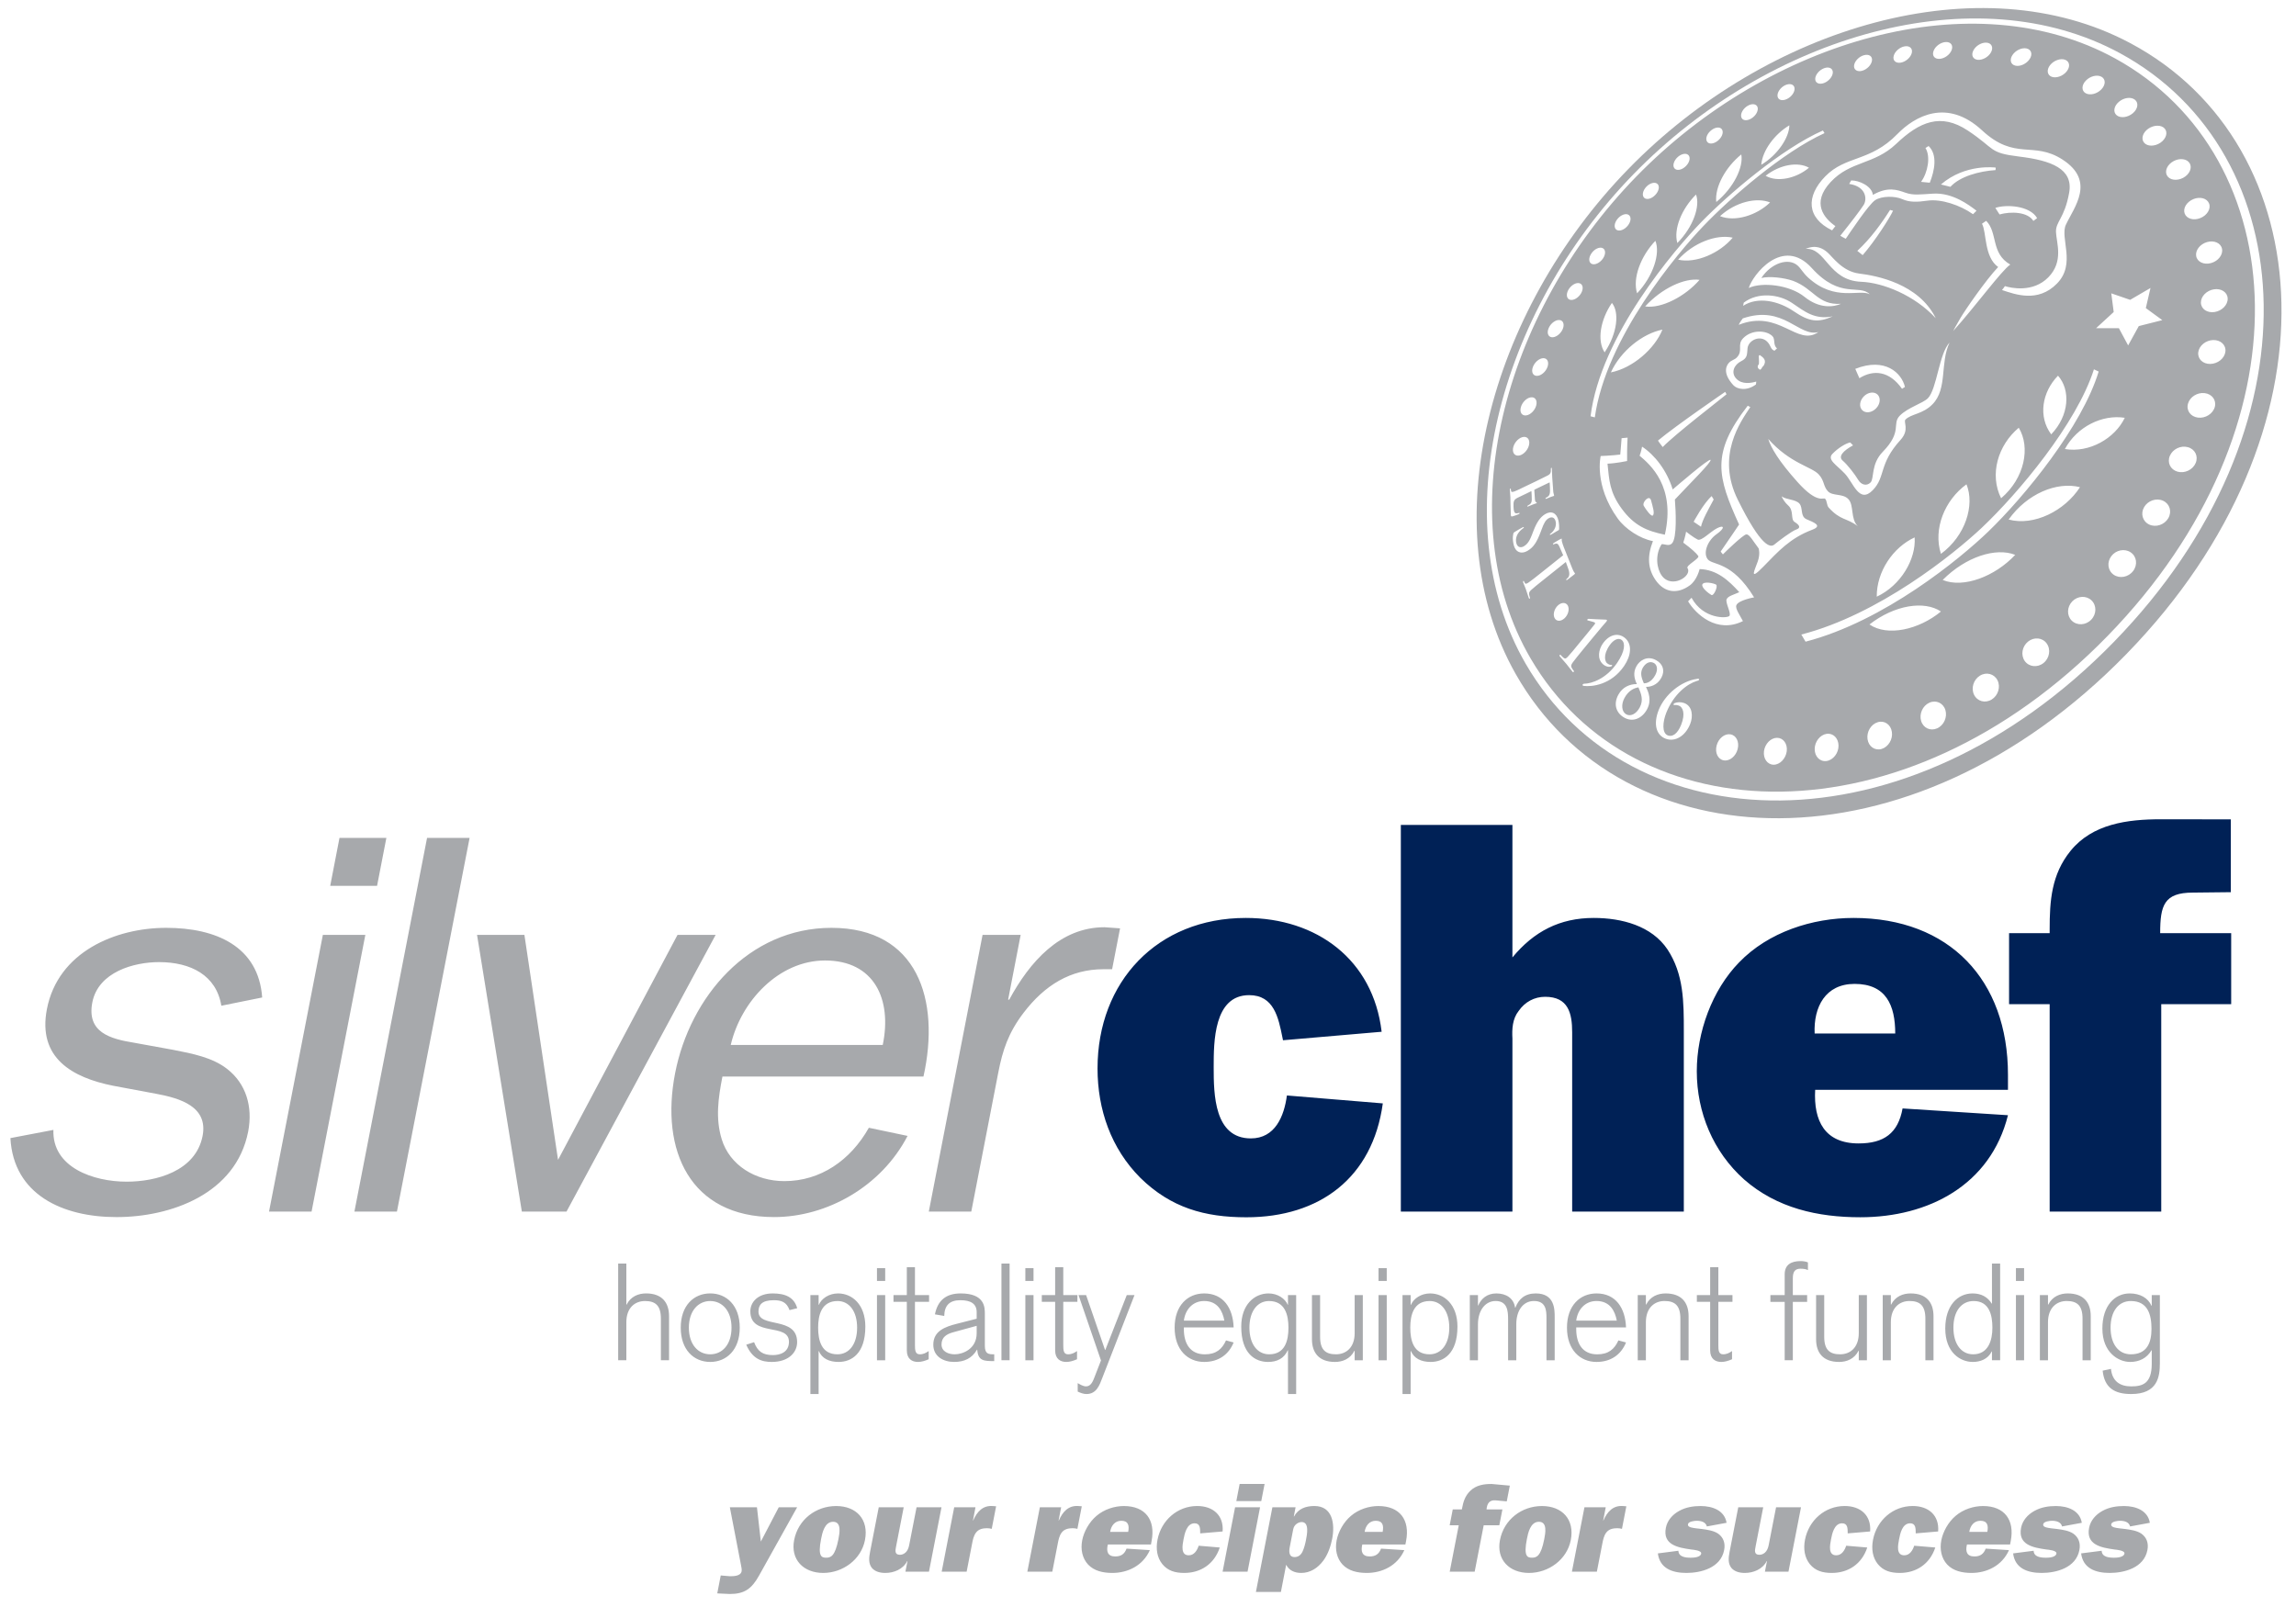 <?xml version="1.0" encoding="UTF-8"?>
<svg width="100px" height="70px" viewBox="0 0 100 70" version="1.1" xmlns="http://www.w3.org/2000/svg" xmlns:xlink="http://www.w3.org/1999/xlink">
    <!-- Generator: Sketch 43.2 (39069) - https://www.bohemiancoding.com/sketch -->
    <title>silverchef</title>
    <desc>Created with Sketch.</desc>
    <defs></defs>
    <g id="Lender-logos" stroke="none" stroke-width="1" fill="none" fill-rule="evenodd">
        <g id="silverchef" transform="translate(-50, -5)">
            <g transform="translate(50, 5)">
                <path d="M33.059,68.632 C32.737,69.214 32.415,69.433 31.789,69.433 L31.332,69.412 L31.24,69.406 L31.391,68.626 L31.78,68.659 C31.929,68.659 32.257,68.664 32.3,68.445 C32.315,68.363 32.29,68.269 32.277,68.193 L31.788,65.656 L32.968,65.656 L33.138,67.15 L33.918,65.656 L34.719,65.656 L33.059,68.632 Z M37.673,67.085 C37.507,67.935 36.708,68.516 35.852,68.516 C34.995,68.516 34.423,67.935 34.588,67.085 C34.763,66.184 35.54,65.602 36.419,65.602 C37.297,65.602 37.848,66.184 37.673,67.085 Z M35.76,67.045 C35.613,67.797 35.784,67.852 35.981,67.852 C36.179,67.852 36.37,67.797 36.517,67.045 C36.569,66.777 36.659,66.288 36.286,66.288 C35.912,66.288 35.812,66.777 35.76,67.045 Z M39.435,68.461 L39.524,68.001 L39.513,68.001 C39.327,68.363 38.925,68.516 38.562,68.516 C38.331,68.516 38.117,68.461 37.977,68.302 C37.819,68.104 37.845,67.857 37.896,67.594 L38.273,65.656 L39.36,65.656 L39.03,67.353 C38.995,67.534 38.952,67.726 39.199,67.726 C39.309,67.726 39.425,67.666 39.494,67.567 C39.561,67.474 39.585,67.374 39.605,67.27 L39.92,65.656 L41.006,65.656 L40.46,68.461 L39.435,68.461 Z M42.386,66.233 C42.554,65.843 42.811,65.569 43.239,65.602 L43.385,65.613 L43.194,66.596 C43.131,66.579 43.061,66.568 42.991,66.568 C42.815,66.568 42.627,66.601 42.509,66.76 C42.405,66.897 42.369,67.078 42.338,67.243 L42.101,68.461 L41.014,68.461 L41.559,65.657 L42.486,65.657 L42.376,66.233 L42.386,66.233 Z M46.117,66.233 C46.285,65.843 46.542,65.569 46.969,65.602 L47.116,65.613 L46.925,66.596 C46.862,66.579 46.792,66.568 46.722,66.568 C46.546,66.568 46.358,66.601 46.239,66.76 C46.136,66.897 46.1,67.078 46.069,67.243 L45.832,68.461 L44.745,68.461 L45.29,65.657 L46.217,65.657 L46.106,66.233 L46.117,66.233 Z M50.081,67.523 C49.778,68.204 49.113,68.516 48.449,68.516 C48.037,68.516 47.654,68.429 47.39,68.15 C47.141,67.879 47.056,67.496 47.134,67.095 C47.207,66.717 47.436,66.304 47.751,66.035 C48.094,65.739 48.549,65.602 48.95,65.602 C49.883,65.602 50.336,66.205 50.156,67.127 L50.129,67.277 L48.251,67.277 C48.176,67.578 48.243,67.798 48.573,67.798 C48.819,67.798 48.976,67.699 49.066,67.457 L50.081,67.523 Z M49.137,66.727 C49.191,66.453 49.144,66.244 48.836,66.244 C48.551,66.244 48.391,66.469 48.352,66.727 L49.137,66.727 Z M53.126,67.408 C52.886,68.132 52.295,68.516 51.581,68.516 C51.176,68.516 50.864,68.423 50.624,68.132 C50.394,67.846 50.336,67.468 50.414,67.068 C50.579,66.223 51.281,65.601 52.143,65.601 C52.834,65.601 53.304,66.008 53.25,66.71 L52.273,66.793 L52.273,66.766 C52.272,66.573 52.271,66.354 52.03,66.354 C51.684,66.354 51.595,66.81 51.547,67.056 C51.496,67.32 51.419,67.748 51.775,67.748 C52.011,67.748 52.141,67.534 52.207,67.331 L53.126,67.408 Z M54.933,65.388 L53.847,65.388 L53.991,64.641 L55.078,64.641 L54.933,65.388 Z M54.336,68.461 L53.249,68.461 L53.793,65.656 L54.881,65.656 L54.336,68.461 Z M56.428,65.656 L56.35,66.057 L56.361,66.057 C56.543,65.717 56.873,65.601 57.246,65.601 C58.035,65.601 58.15,66.369 58.022,67.029 C57.961,67.341 57.843,67.699 57.641,67.973 C57.394,68.308 57.063,68.516 56.673,68.516 C56.382,68.516 56.14,68.406 56.018,68.159 L55.788,69.345 L54.7,69.345 L55.418,65.656 L56.428,65.656 Z M56.178,67.369 C56.138,67.567 56.122,67.825 56.385,67.825 C56.539,67.825 56.653,67.742 56.727,67.594 C56.8,67.441 56.85,67.243 56.88,67.084 C56.925,66.854 57.038,66.299 56.693,66.299 C56.6,66.299 56.503,66.343 56.429,66.414 C56.341,66.502 56.329,66.59 56.308,66.699 L56.178,67.369 Z M61.164,67.523 C60.861,68.204 60.195,68.516 59.532,68.516 C59.12,68.516 58.737,68.429 58.473,68.15 C58.222,67.879 58.139,67.496 58.216,67.095 C58.29,66.717 58.518,66.304 58.834,66.035 C59.177,65.739 59.632,65.602 60.033,65.602 C60.965,65.602 61.419,66.205 61.24,67.127 L61.211,67.277 L59.334,67.277 C59.259,67.578 59.326,67.798 59.655,67.798 C59.902,67.798 60.059,67.699 60.15,67.457 L61.164,67.523 Z M60.22,66.727 C60.273,66.453 60.226,66.244 59.919,66.244 C59.634,66.244 59.475,66.469 59.435,66.727 L60.22,66.727 Z M64.228,68.461 L63.141,68.461 L63.534,66.441 L63.139,66.441 L63.273,65.75 L63.669,65.75 L63.677,65.711 C63.729,65.438 63.796,65.179 64.027,64.949 C64.292,64.684 64.642,64.641 64.965,64.641 L65.759,64.713 L65.625,65.399 L65.14,65.354 C64.875,65.333 64.768,65.486 64.744,65.75 L65.436,65.75 L65.301,66.441 L64.621,66.441 L64.228,68.461 Z M69.835,66.233 C70.004,65.843 70.26,65.569 70.688,65.602 L70.834,65.613 L70.643,66.596 C70.581,66.579 70.511,66.568 70.44,66.568 C70.264,66.568 70.076,66.601 69.958,66.76 C69.854,66.897 69.819,67.078 69.787,67.243 L69.55,68.461 L68.463,68.461 L69.009,65.657 L69.936,65.657 L69.825,66.233 L69.835,66.233 Z M73.101,67.55 C73.11,67.819 73.405,67.853 73.641,67.853 C73.751,67.853 74.06,67.842 74.093,67.677 C74.12,67.534 73.753,67.506 73.655,67.495 C73.084,67.413 72.409,67.297 72.555,66.551 C72.617,66.233 72.836,65.98 73.131,65.816 C73.438,65.646 73.76,65.602 74.073,65.602 C74.6,65.602 75.115,65.805 75.199,66.332 L74.34,66.491 C74.295,66.299 74.091,66.244 73.899,66.244 C73.81,66.244 73.542,66.271 73.518,66.392 C73.502,66.48 73.588,66.518 73.656,66.535 C73.77,66.567 73.987,66.585 74.115,66.601 C74.361,66.634 74.638,66.672 74.838,66.809 C75.063,66.975 75.153,67.221 75.093,67.523 C74.943,68.297 74.083,68.516 73.451,68.516 C72.826,68.516 72.289,68.314 72.207,67.665 L73.101,67.55 Z M76.869,68.461 L76.959,68.001 L76.948,68.001 C76.762,68.363 76.359,68.516 75.997,68.516 C75.766,68.516 75.552,68.461 75.412,68.302 C75.253,68.104 75.28,67.857 75.331,67.594 L75.708,65.656 L76.795,65.656 L76.465,67.353 C76.43,67.534 76.386,67.726 76.633,67.726 C76.743,67.726 76.86,67.666 76.928,67.567 C76.996,67.474 77.02,67.374 77.04,67.27 L77.355,65.656 L78.441,65.656 L77.895,68.461 L76.869,68.461 Z M81.327,67.408 C81.088,68.132 80.497,68.516 79.782,68.516 C79.377,68.516 79.065,68.423 78.825,68.132 C78.596,67.846 78.538,67.468 78.615,67.068 C78.78,66.223 79.483,65.601 80.344,65.601 C81.036,65.601 81.505,66.008 81.452,66.71 L80.475,66.793 L80.475,66.766 C80.473,66.573 80.472,66.354 80.231,66.354 C79.885,66.354 79.796,66.81 79.748,67.056 C79.697,67.32 79.62,67.748 79.976,67.748 C80.212,67.748 80.342,67.534 80.409,67.331 L81.327,67.408 Z M84.29,67.408 C84.05,68.132 83.459,68.516 82.745,68.516 C82.34,68.516 82.028,68.423 81.788,68.132 C81.558,67.846 81.5,67.468 81.578,67.068 C81.742,66.223 82.445,65.601 83.307,65.601 C83.998,65.601 84.469,66.008 84.414,66.71 L83.437,66.793 L83.437,66.766 C83.436,66.573 83.434,66.354 83.195,66.354 C82.847,66.354 82.759,66.81 82.711,67.056 C82.66,67.32 82.582,67.748 82.939,67.748 C83.175,67.748 83.305,67.534 83.371,67.331 L84.29,67.408 Z M87.499,67.523 C87.196,68.204 86.531,68.516 85.868,68.516 C85.456,68.516 85.072,68.429 84.808,68.15 C84.559,67.879 84.475,67.496 84.552,67.095 C84.626,66.717 84.854,66.304 85.169,66.035 C85.513,65.739 85.968,65.602 86.369,65.602 C87.301,65.602 87.754,66.205 87.576,67.127 L87.547,67.277 L85.669,67.277 C85.594,67.578 85.661,67.798 85.991,67.798 C86.238,67.798 86.394,67.699 86.485,67.457 L87.499,67.523 Z M86.556,66.727 C86.609,66.453 86.562,66.244 86.255,66.244 C85.969,66.244 85.81,66.469 85.77,66.727 L86.556,66.727 Z M88.573,67.55 C88.582,67.819 88.877,67.853 89.113,67.853 C89.223,67.853 89.532,67.842 89.565,67.677 C89.592,67.534 89.224,67.506 89.127,67.495 C88.556,67.413 87.882,67.297 88.026,66.551 C88.088,66.233 88.308,65.98 88.603,65.816 C88.91,65.646 89.233,65.602 89.545,65.602 C90.072,65.602 90.586,65.805 90.671,66.332 L89.811,66.491 C89.767,66.299 89.563,66.244 89.371,66.244 C89.283,66.244 89.014,66.271 88.99,66.392 C88.973,66.48 89.06,66.518 89.128,66.535 C89.241,66.567 89.458,66.585 89.587,66.601 C89.833,66.634 90.11,66.672 90.309,66.809 C90.535,66.975 90.624,67.221 90.565,67.523 C90.415,68.297 89.555,68.516 88.923,68.516 C88.298,68.516 87.761,68.314 87.679,67.665 L88.573,67.55 Z M91.536,67.55 C91.544,67.819 91.84,67.853 92.075,67.853 C92.185,67.853 92.495,67.842 92.528,67.677 C92.555,67.534 92.187,67.506 92.09,67.495 C91.519,67.413 90.844,67.297 90.989,66.551 C91.051,66.233 91.27,65.98 91.565,65.816 C91.873,65.646 92.195,65.602 92.508,65.602 C93.035,65.602 93.549,65.805 93.634,66.332 L92.774,66.491 C92.729,66.299 92.526,66.244 92.334,66.244 C92.245,66.244 91.977,66.271 91.953,66.392 C91.936,66.48 92.023,66.518 92.09,66.535 C92.204,66.567 92.421,66.585 92.55,66.601 C92.796,66.634 93.073,66.672 93.272,66.809 C93.498,66.975 93.587,67.221 93.528,67.523 C93.378,68.297 92.518,68.516 91.885,68.516 C91.26,68.516 90.724,68.314 90.641,67.665 L91.536,67.55 Z M68.414,67.085 C68.248,67.935 67.449,68.516 66.593,68.516 C65.736,68.516 65.164,67.935 65.329,67.085 C65.504,66.184 66.281,65.602 67.16,65.602 C68.038,65.602 68.589,66.184 68.414,67.085 Z M66.501,67.045 C66.354,67.797 66.525,67.852 66.722,67.852 C66.92,67.852 67.111,67.797 67.258,67.045 C67.311,66.777 67.4,66.288 67.026,66.288 C66.653,66.288 66.553,66.777 66.501,67.045 Z" id="subtagline" fill="#A7A9AC"></path>
                <path d="M92.806,56.672 C92.272,56.672 91.924,57.116 91.924,57.832 C91.924,58.549 92.272,58.993 92.806,58.993 C93.493,58.993 93.706,58.514 93.706,57.887 C93.706,57.275 93.553,56.672 92.806,56.672 L92.806,56.672 Z M91.941,59.627 C91.998,60.177 92.345,60.39 92.823,60.39 C93.319,60.39 93.717,60.267 93.717,59.407 L93.717,58.822 L93.71,58.811 C93.499,59.172 93.161,59.325 92.776,59.325 C92.272,59.325 91.567,58.922 91.567,57.868 C91.567,56.874 92.107,56.341 92.758,56.341 C93.201,56.341 93.553,56.53 93.706,56.878 L93.717,56.878 L93.717,56.412 L94.071,56.412 L94.071,59.378 C94.071,59.965 93.977,60.723 92.823,60.723 C92.097,60.723 91.656,60.455 91.579,59.705 L91.941,59.627 Z M88.845,56.412 L89.198,56.412 L89.198,56.828 L89.211,56.828 C89.388,56.472 89.726,56.341 90.057,56.341 C90.755,56.341 91.06,56.743 91.06,57.329 L91.06,59.252 L90.703,59.252 L90.703,57.438 C90.703,56.862 90.462,56.671 90.01,56.671 C89.586,56.671 89.198,56.955 89.198,57.597 L89.198,59.252 L88.845,59.252 L88.845,56.412 Z M87.802,59.252 L87.802,56.412 L88.157,56.412 L88.157,59.252 L87.802,59.252 Z M87.802,55.797 L87.802,55.239 L88.157,55.239 L88.157,55.797 L87.802,55.797 Z M86.758,58.869 L86.747,58.869 C86.581,59.208 86.246,59.325 85.92,59.325 C85.386,59.325 84.724,58.922 84.724,57.869 C84.724,56.874 85.261,56.341 85.913,56.341 C86.308,56.341 86.576,56.507 86.747,56.785 L86.758,56.785 L86.758,55.039 L87.114,55.039 L87.114,59.251 L86.758,59.251 L86.758,58.869 Z M85.936,58.993 C86.599,58.993 86.777,58.387 86.777,57.832 C86.777,57.275 86.636,56.672 85.961,56.672 C85.426,56.672 85.079,57.116 85.079,57.832 C85.079,58.549 85.426,58.993 85.936,58.993 Z M82,56.412 L82.354,56.412 L82.354,56.828 L82.366,56.828 C82.544,56.472 82.882,56.341 83.214,56.341 C83.911,56.341 84.212,56.743 84.212,57.329 L84.212,59.252 L83.858,59.252 L83.858,57.438 C83.858,56.862 83.614,56.671 83.167,56.671 C82.74,56.671 82.354,56.955 82.354,57.597 L82.354,59.252 L82,59.252 L82,56.412 Z M80.957,58.838 L80.946,58.838 C80.768,59.195 80.429,59.325 80.099,59.325 C79.399,59.325 79.098,58.922 79.098,58.336 L79.098,56.412 L79.452,56.412 L79.452,58.231 C79.452,58.802 79.695,58.993 80.146,58.993 C80.572,58.993 80.957,58.711 80.957,58.069 L80.957,56.412 L81.312,56.412 L81.312,59.252 L80.957,59.252 L80.957,58.838 Z M77.73,56.709 L77.108,56.709 L77.108,56.412 L77.73,56.412 L77.73,55.511 C77.73,55.082 78.021,54.932 78.427,54.932 C78.496,54.932 78.655,54.944 78.743,54.991 L78.743,55.326 C78.671,55.287 78.569,55.264 78.417,55.264 C78.174,55.264 78.085,55.399 78.085,55.684 L78.085,56.412 L78.708,56.412 L78.708,56.709 L78.085,56.709 L78.085,59.251 L77.73,59.251 L77.73,56.709 Z M73.905,56.412 L74.484,56.412 L74.484,55.197 L74.841,55.197 L74.841,56.412 L75.456,56.412 L75.456,56.708 L74.841,56.708 L74.841,58.583 C74.841,58.798 74.846,58.993 75.046,58.993 C75.213,58.993 75.319,58.93 75.437,58.851 L75.437,59.208 C75.268,59.283 75.112,59.325 74.971,59.325 C74.715,59.325 74.484,59.196 74.484,58.822 L74.484,56.708 L73.905,56.708 L73.905,56.412 Z M71.33,56.412 L71.685,56.412 L71.685,56.828 L71.697,56.828 C71.875,56.472 72.21,56.341 72.544,56.341 C73.242,56.341 73.545,56.743 73.545,57.329 L73.545,59.252 L73.187,59.252 L73.187,57.438 C73.187,56.862 72.945,56.671 72.495,56.671 C72.07,56.671 71.685,56.955 71.685,57.597 L71.685,59.252 L71.33,59.252 L71.33,56.412 Z M68.651,57.821 L68.651,57.898 C68.651,58.53 68.93,58.994 69.565,58.994 C70.055,58.994 70.317,58.768 70.488,58.387 L70.82,58.477 C70.605,59.006 70.162,59.325 69.534,59.325 C68.824,59.325 68.248,58.802 68.248,57.831 C68.248,56.862 68.824,56.341 69.534,56.341 C70.376,56.341 70.789,56.98 70.82,57.821 L68.651,57.821 Z M70.418,57.526 C70.34,57.111 70.126,56.671 69.534,56.671 C69.032,56.671 68.711,57.051 68.651,57.526 L70.418,57.526 Z M64.016,56.412 L64.371,56.412 L64.371,56.868 L64.383,56.868 C64.508,56.566 64.773,56.341 65.171,56.341 C65.59,56.341 65.928,56.542 65.989,56.962 L66.001,56.962 C66.147,56.577 66.419,56.341 66.889,56.341 C67.713,56.341 67.713,57.034 67.713,57.377 L67.713,59.252 L67.355,59.252 L67.355,57.418 C67.355,57.097 67.343,56.671 66.811,56.671 C66.312,56.671 66.041,57.121 66.041,57.673 L66.041,59.252 L65.684,59.252 L65.684,57.466 C65.684,57.097 65.649,56.671 65.14,56.671 C64.701,56.671 64.371,57.063 64.371,57.691 L64.371,59.252 L64.016,59.252 L64.016,56.412 Z M61.085,56.412 L61.439,56.412 L61.439,56.837 L61.452,56.837 C61.564,56.567 61.892,56.341 62.286,56.341 C62.906,56.341 63.478,56.831 63.478,57.785 C63.478,58.965 62.873,59.325 62.311,59.325 C61.895,59.325 61.589,59.172 61.452,58.852 L61.439,58.852 L61.439,60.723 L61.085,60.723 L61.085,56.412 Z M62.27,56.672 C61.564,56.672 61.423,57.289 61.423,57.832 C61.423,58.387 61.564,58.993 62.262,58.993 C62.772,58.993 63.122,58.549 63.122,57.832 C63.122,57.116 62.772,56.672 62.27,56.672 Z M60.041,59.252 L60.041,56.412 L60.398,56.412 L60.398,59.252 L60.041,59.252 Z M60.041,55.797 L60.041,55.239 L60.398,55.239 L60.398,55.797 L60.041,55.797 Z M59.001,58.838 L58.99,58.838 C58.81,59.195 58.472,59.325 58.142,59.325 C57.445,59.325 57.141,58.922 57.141,58.336 L57.141,56.412 L57.496,56.412 L57.496,58.231 C57.496,58.802 57.739,58.993 58.188,58.993 C58.616,58.993 59.001,58.711 59.001,58.069 L59.001,56.412 L59.356,56.412 L59.356,59.252 L59.001,59.252 L59.001,58.838 Z M56.097,60.722 L56.097,58.816 L56.087,58.816 C55.928,59.175 55.616,59.325 55.23,59.325 C54.666,59.325 54.061,58.965 54.061,57.785 C54.061,56.831 54.632,56.341 55.251,56.341 C55.648,56.341 55.975,56.567 56.087,56.837 L56.097,56.837 L56.097,56.412 L56.453,56.412 L56.453,60.722 L56.097,60.722 Z M55.277,58.993 C55.975,58.993 56.117,58.387 56.117,57.832 C56.117,57.288 55.975,56.672 55.27,56.672 C54.766,56.672 54.417,57.116 54.417,57.832 C54.417,58.549 54.766,58.993 55.277,58.993 Z M51.562,57.821 L51.562,57.898 C51.562,58.53 51.841,58.994 52.476,58.994 C52.966,58.994 53.227,58.768 53.398,58.387 L53.73,58.477 C53.516,59.006 53.072,59.325 52.446,59.325 C51.734,59.325 51.16,58.802 51.16,57.831 C51.16,56.862 51.734,56.341 52.446,56.341 C53.286,56.341 53.701,56.98 53.73,57.821 L51.562,57.821 Z M53.326,57.526 C53.248,57.111 53.036,56.671 52.446,56.671 C51.941,56.671 51.622,57.051 51.562,57.526 L53.326,57.526 Z M46.974,56.412 L47.304,56.412 L48.129,58.803 L48.141,58.803 L49.076,56.412 L49.413,56.412 L48.011,60.018 C47.886,60.344 47.755,60.723 47.319,60.723 C47.181,60.723 47.057,60.67 46.938,60.616 L46.938,60.248 C47.046,60.307 47.175,60.39 47.304,60.39 C47.52,60.39 47.609,60.143 47.662,60.008 L47.952,59.261 L46.974,56.412 Z M45.375,56.412 L45.956,56.412 L45.956,55.197 L46.31,55.197 L46.31,56.412 L46.925,56.412 L46.925,56.708 L46.31,56.708 L46.31,58.583 C46.31,58.798 46.315,58.993 46.516,58.993 C46.684,58.993 46.79,58.93 46.909,58.851 L46.909,59.208 C46.736,59.283 46.582,59.325 46.441,59.325 C46.186,59.325 45.956,59.196 45.956,58.822 L45.956,56.708 L45.375,56.708 L45.375,56.412 Z M44.658,59.252 L44.658,56.412 L45.014,56.412 L45.014,59.252 L44.658,59.252 Z M44.658,55.797 L44.658,55.239 L45.014,55.239 L45.014,55.797 L44.658,55.797 Z M43.617,59.251 L43.617,55.039 L43.972,55.039 L43.972,59.251 L43.617,59.251 Z M43.303,59.288 C42.864,59.288 42.598,59.288 42.563,58.791 L42.552,58.791 C42.331,59.175 41.989,59.325 41.556,59.325 C41.095,59.325 40.649,59.093 40.649,58.575 C40.649,57.969 41.176,57.791 41.667,57.665 L42.538,57.443 L42.538,57.157 C42.538,56.79 42.28,56.636 41.828,56.636 C41.353,56.636 41.136,56.867 41.125,57.322 L40.72,57.252 C40.841,56.643 41.206,56.341 41.841,56.341 C42.894,56.341 42.894,56.95 42.894,57.23 L42.894,58.621 C42.894,58.986 43.059,58.993 43.303,58.993 L43.303,59.288 Z M41.584,58.993 C41.929,58.993 42.538,58.761 42.538,58.076 L42.538,57.752 L41.514,58.033 C41.229,58.111 41.007,58.247 41.007,58.565 C41.007,58.88 41.32,58.993 41.584,58.993 Z M38.915,56.412 L39.496,56.412 L39.496,55.197 L39.85,55.197 L39.85,56.412 L40.465,56.412 L40.465,56.708 L39.85,56.708 L39.85,58.583 C39.85,58.798 39.858,58.993 40.057,58.993 C40.225,58.993 40.33,58.93 40.448,58.851 L40.448,59.208 C40.278,59.283 40.123,59.325 39.981,59.325 C39.725,59.325 39.496,59.196 39.496,58.822 L39.496,56.708 L38.915,56.708 L38.915,56.412 Z M38.196,59.252 L38.196,56.412 L38.554,56.412 L38.554,59.252 L38.196,59.252 Z M38.196,55.797 L38.196,55.239 L38.554,55.239 L38.554,55.797 L38.196,55.797 Z M35.296,56.412 L35.654,56.412 L35.654,56.837 L35.664,56.837 C35.776,56.567 36.102,56.341 36.5,56.341 C37.121,56.341 37.689,56.831 37.689,57.785 C37.689,58.965 37.086,59.325 36.523,59.325 C36.108,59.325 35.8,59.172 35.664,58.852 L35.654,58.852 L35.654,60.723 L35.296,60.723 L35.296,56.412 Z M36.481,56.672 C35.776,56.672 35.633,57.289 35.633,57.832 C35.633,58.387 35.776,58.993 36.474,58.993 C36.986,58.993 37.331,58.549 37.331,57.832 C37.331,57.116 36.986,56.672 36.481,56.672 Z M32.843,58.465 C33,58.874 33.224,59.027 33.667,59.027 C33.959,59.027 34.362,58.916 34.362,58.448 C34.362,57.602 32.68,58.255 32.68,57.122 C32.68,56.713 33.017,56.341 33.652,56.341 C34.207,56.341 34.587,56.508 34.722,56.985 L34.387,57.068 C34.26,56.713 34.03,56.636 33.702,56.636 C33.17,56.636 33.035,56.851 33.035,57.134 C33.035,57.869 34.718,57.318 34.718,58.461 C34.718,58.93 34.326,59.325 33.614,59.325 C33.189,59.325 32.776,59.208 32.502,58.574 L32.843,58.465 Z M30.933,56.34 C31.642,56.34 32.219,56.862 32.219,57.832 C32.219,58.802 31.642,59.325 30.933,59.325 C30.223,59.325 29.649,58.802 29.649,57.832 C29.649,56.862 30.223,56.34 30.933,56.34 Z M30.003,57.832 C30.003,58.566 30.406,58.993 30.933,58.993 C31.46,58.993 31.861,58.566 31.861,57.832 C31.861,57.105 31.46,56.672 30.933,56.672 C30.406,56.672 30.003,57.105 30.003,57.832 Z M26.924,55.039 L27.28,55.039 L27.28,56.831 L27.29,56.831 C27.469,56.472 27.807,56.34 28.138,56.34 C28.835,56.34 29.14,56.743 29.14,57.33 L29.14,59.251 L28.784,59.251 L28.784,57.438 C28.784,56.862 28.542,56.672 28.091,56.672 C27.664,56.672 27.28,56.955 27.28,57.597 L27.28,59.251 L26.924,59.251 L26.924,55.039 Z" id="tagline" fill="#A7A9AC"></path>
                <path d="M44.454,40.722 L43.908,43.545 L43.956,43.545 C44.843,41.909 46.16,40.39 48.105,40.39 L48.783,40.438 L48.437,42.219 L48.058,42.219 C46.633,42.219 45.505,42.906 44.581,44.117 C43.913,44.993 43.669,45.753 43.483,46.7 L42.303,52.777 L40.453,52.777 L42.795,40.722 L44.454,40.722 Z M39.528,49.479 C38.386,51.684 36.016,53.015 33.715,53.015 C30.061,53.015 28.748,50.119 29.404,46.747 C30.05,43.427 32.605,40.416 36.212,40.416 C39.959,40.416 40.965,43.545 40.221,46.892 L31.465,46.892 C31.28,47.841 31.157,48.717 31.433,49.622 C31.78,50.76 32.905,51.449 34.163,51.449 C35.728,51.449 37.043,50.547 37.842,49.125 L39.528,49.479 Z M38.447,45.517 C38.861,43.523 38.073,41.838 35.935,41.838 C33.918,41.838 32.269,43.617 31.827,45.517 L38.447,45.517 Z M24.673,52.777 L22.729,52.777 L20.777,40.722 L22.84,40.722 L24.305,50.523 L29.509,40.722 L31.169,40.722 L24.673,52.777 Z M15.436,52.777 L18.6,36.499 L20.453,36.499 L17.288,52.777 L15.436,52.777 Z M16.423,38.586 L14.382,38.586 L14.786,36.499 L16.828,36.499 L16.423,38.586 Z M13.57,52.777 L11.717,52.777 L14.062,40.723 L15.912,40.723 L13.57,52.777 Z M2.326,49.218 C2.268,50.856 4.069,51.473 5.517,51.473 C6.799,51.473 8.524,51.021 8.824,49.479 C9.071,48.199 7.837,47.841 6.831,47.65 L4.93,47.295 C3.149,46.94 1.628,46.086 2.044,43.951 C2.529,41.46 5.031,40.416 7.24,40.416 C9.399,40.416 11.259,41.219 11.419,43.45 L9.64,43.809 C9.423,42.478 8.302,41.909 6.926,41.909 C5.835,41.909 4.281,42.335 4.021,43.664 C3.769,44.971 4.803,45.254 5.84,45.421 L7.536,45.729 C8.381,45.894 9.251,46.061 9.889,46.559 C10.714,47.199 11.018,48.199 10.809,49.29 C10.276,52.018 7.424,53.016 5.075,53.016 C2.726,53.016 0.589,52.041 0.453,49.575 L2.326,49.218 Z" id="silver" fill="#A7A9AC"></path>
                <path d="M94.131,52.777 L89.271,52.777 L89.271,43.74 L87.503,43.74 L87.503,40.647 L89.271,40.647 L89.271,40.476 C89.271,39.248 89.345,38.093 90.181,37.063 C91.137,35.885 92.66,35.687 94.11,35.687 L97.16,35.691 L97.16,38.863 L95.507,38.881 C94.252,38.881 94.084,39.441 94.084,40.647 L97.177,40.647 L97.177,43.74 L94.131,43.74 L94.131,52.777 Z M87.455,48.578 C86.695,51.621 83.993,53.023 81.023,53.023 C79.182,53.023 77.39,52.629 75.963,51.377 C74.615,50.174 73.902,48.457 73.902,46.663 C73.902,44.968 74.566,43.128 75.743,41.923 C77.02,40.598 78.933,39.985 80.728,39.985 C84.902,39.985 87.455,42.685 87.455,46.812 L87.455,47.473 L79.058,47.473 C78.984,48.824 79.475,49.807 80.95,49.807 C82.053,49.807 82.668,49.365 82.865,48.283 L87.455,48.578 Z M82.545,45.019 C82.545,43.792 82.15,42.858 80.775,42.858 C79.501,42.858 78.984,43.865 79.035,45.019 L82.545,45.019 Z M68.474,52.777 L68.474,44.968 C68.474,44.133 68.304,43.42 67.297,43.42 C66.829,43.42 66.414,43.644 66.144,44.036 C65.872,44.38 65.849,44.821 65.872,45.24 L65.872,52.777 L61.012,52.777 L61.012,35.933 L65.872,35.933 L65.872,41.704 C66.807,40.574 67.935,39.985 69.411,39.985 C70.637,39.985 71.937,40.328 72.627,41.358 C73.337,42.439 73.337,43.644 73.337,44.92 L73.337,52.777 L68.474,52.777 Z M60.227,48.063 C59.782,51.305 57.477,53.024 54.282,53.024 C52.466,53.024 50.994,52.607 49.666,51.305 C48.391,50.028 47.802,48.331 47.802,46.542 C47.802,42.76 50.403,39.985 54.258,39.985 C57.351,39.985 59.808,41.803 60.176,44.943 L55.88,45.313 L55.855,45.19 C55.682,44.332 55.488,43.348 54.406,43.348 C52.861,43.348 52.861,45.388 52.861,46.491 C52.861,47.67 52.884,49.588 54.48,49.588 C55.535,49.588 55.928,48.628 56.05,47.718 L60.227,48.063 Z" id="chef" fill="#002156"></path>
                <g id="stamp" transform="translate(64.286, 0)" fill="#A7A9AC">
                    <path d="M2.161,28.909 C-1.424,22.706 0.961,13.643 6.863,7.584 C12.765,1.523 21.762,-1.099 28.056,2.322 C36.019,6.651 36.851,18.648 27.783,27.96 C18.713,37.271 6.699,36.755 2.161,28.909 M28.491,1.876 C21.963,-1.601 12.7,1.135 6.635,7.361 C0.568,13.589 -1.919,22.918 1.727,29.356 C6.378,37.563 18.867,38.201 28.327,28.491 C37.787,18.778 36.819,6.308 28.491,1.876" id="Fill-225"></path>
                    <path d="M25.947,27.035 C25.724,26.814 25.734,26.439 25.97,26.194 C26.204,25.953 26.58,25.933 26.808,26.152 C27.036,26.371 27.032,26.75 26.792,26.996 C26.554,27.242 26.174,27.258 25.947,27.035 L25.947,27.035 Z M23.9,28.794 C23.719,28.536 23.782,28.159 24.044,27.947 C24.307,27.737 24.669,27.771 24.855,28.027 C25.043,28.286 24.982,28.669 24.717,28.881 C24.451,29.093 24.086,29.051 23.9,28.794 L23.9,28.794 Z M22.457,30.472 C22.174,30.645 21.832,30.55 21.691,30.261 C21.554,29.975 21.667,29.604 21.949,29.431 C22.227,29.259 22.569,29.349 22.713,29.632 C22.857,29.921 22.742,30.298 22.457,30.472 L22.457,30.472 Z M20.084,31.726 C19.791,31.857 19.479,31.712 19.387,31.404 C19.295,31.096 19.454,30.74 19.744,30.61 C20.034,30.477 20.347,30.619 20.443,30.926 C20.538,31.236 20.379,31.595 20.084,31.726 L20.084,31.726 Z M17.667,32.624 C17.37,32.71 17.097,32.516 17.052,32.195 C17.007,31.875 17.205,31.546 17.497,31.459 C17.788,31.37 18.064,31.558 18.112,31.877 C18.164,32.2 17.96,32.536 17.667,32.624 L17.667,32.624 Z M31.98,15.853 C31.654,15.859 31.422,15.63 31.457,15.344 C31.493,15.057 31.784,14.821 32.108,14.812 C32.435,14.805 32.674,15.029 32.639,15.319 C32.605,15.606 32.311,15.847 31.98,15.853 L31.98,15.853 Z M15.269,33.149 C14.983,33.19 14.751,32.958 14.751,32.631 C14.751,32.308 14.982,32.01 15.268,31.966 C15.552,31.923 15.785,32.151 15.789,32.477 C15.793,32.804 15.559,33.106 15.269,33.149 L15.269,33.149 Z M17.137,27.201 C18.234,26.349 19.525,26.152 20.25,26.637 C19.283,27.434 17.916,27.736 17.137,27.201 L17.137,27.201 Z M12.962,33.311 C12.689,33.306 12.503,33.043 12.542,32.72 C12.586,32.398 12.839,32.139 13.111,32.139 C13.383,32.139 13.574,32.398 13.534,32.722 C13.492,33.048 13.236,33.311 12.962,33.311 L12.962,33.311 Z M10.792,33.121 C10.537,33.078 10.398,32.789 10.48,32.476 C10.559,32.165 10.826,31.947 11.079,31.987 C11.333,32.026 11.476,32.311 11.397,32.627 C11.319,32.942 11.046,33.164 10.792,33.121 L10.792,33.121 Z M14.169,27.64 C17.546,26.769 20.801,24.141 22.026,22.991 C23.619,21.487 26.157,18.461 26.913,16.088 L27.119,16.184 C26.397,18.571 23.889,21.635 22.306,23.16 C21.077,24.343 17.782,27.059 14.353,27.951 L14.169,27.64 Z M25.348,16.364 C25.903,16.989 25.841,18.099 25.052,18.92 C24.478,18.151 24.647,17.084 25.348,16.364 L25.348,16.364 Z M23.639,18.632 C24.156,19.484 23.898,20.83 22.87,21.704 C22.355,20.669 22.728,19.396 23.639,18.632 L23.639,18.632 Z M17.454,25.991 C17.445,24.898 18.164,23.842 19.104,23.409 C19.174,24.35 18.503,25.504 17.454,25.991 L17.454,25.991 Z M21.362,21.096 C21.732,22.007 21.317,23.343 20.249,24.126 C19.902,23.034 20.414,21.785 21.362,21.096 L21.362,21.096 Z M27.669,12.778 L28.491,13.061 L29.377,12.544 L29.173,13.42 L29.891,13.945 L28.867,14.204 L28.403,15.046 L28,14.296 L27.007,14.296 L27.774,13.591 L27.669,12.778 Z M8.263,32.179 C7.852,32.024 7.709,31.547 7.96,30.919 C8.231,30.249 8.925,29.671 9.629,29.571 C9.657,29.564 9.683,29.564 9.696,29.569 C9.713,29.574 9.726,29.59 9.717,29.61 C9.704,29.642 9.656,29.654 9.619,29.662 C9.212,29.785 8.623,30.215 8.289,31.042 C8.128,31.449 8.089,31.936 8.359,32.036 C8.547,32.106 8.773,31.98 8.936,31.569 C9.129,31.081 9.009,30.796 8.832,30.734 C8.764,30.709 8.726,30.709 8.683,30.709 C8.658,30.708 8.628,30.714 8.614,30.709 C8.604,30.705 8.598,30.691 8.608,30.666 C8.618,30.642 8.637,30.634 8.657,30.626 C8.768,30.581 8.908,30.571 9.058,30.621 C9.441,30.755 9.456,31.217 9.33,31.531 C9.114,32.079 8.658,32.326 8.263,32.179 L8.263,32.179 Z M6.437,31.248 C6.093,31.042 5.983,30.663 6.196,30.268 C6.386,29.914 6.713,29.794 7.007,29.799 C6.888,29.552 6.837,29.294 6.985,29.024 C7.117,28.778 7.449,28.538 7.848,28.759 C8.137,28.919 8.242,29.208 8.073,29.521 C7.892,29.859 7.571,29.926 7.404,29.919 C7.507,30.139 7.665,30.494 7.449,30.898 C7.242,31.285 6.832,31.486 6.437,31.248 L6.437,31.248 Z M7.624,21.796 C7.696,22.069 7.797,22.369 7.699,22.456 C7.629,22.513 7.394,22.189 7.307,22.036 C7.219,21.882 7.552,21.525 7.624,21.796 L7.624,21.796 Z M9.237,26.194 C9.237,26.194 9.34,26.087 9.387,26.038 C9.9,26.98 10.931,26.938 11.033,26.832 C11.137,26.726 10.839,26.234 10.919,26.094 C10.992,25.958 11.202,25.915 11.467,25.795 C11.007,25.284 10.487,24.809 9.739,24.789 C9.739,24.789 9.631,25.262 9.318,25.494 C8.768,25.896 8.214,25.815 7.837,25.291 C7.47,24.778 7.454,24.219 7.706,23.57 C7.144,23.467 6.497,23.038 6.174,22.588 C5.124,21.136 5.43,19.864 5.43,19.864 C5.43,19.864 5.929,19.845 6.282,19.8 C6.282,19.8 6.328,19.312 6.341,19.088 L6.602,19.063 C6.602,19.063 6.574,19.459 6.581,20.082 C6.581,20.082 6.089,20.186 5.727,20.197 C5.802,20.925 5.818,21.438 6.345,22.157 C6.887,22.898 7.444,23.131 8.225,23.291 C8.706,21.176 7.571,20.229 7.125,19.85 C7.125,19.85 7.197,19.666 7.233,19.456 C7.784,19.818 8.312,20.49 8.567,21.32 C8.72,21.19 10.149,19.956 10.214,20.033 C10.279,20.111 9.329,21.046 8.662,21.759 C8.699,22.224 8.766,23.432 8.534,23.671 C8.396,23.811 8.219,23.687 8.084,23.706 C7.789,24.176 7.868,24.766 8.092,25.076 C8.524,25.669 9.435,25.081 9.211,24.748 C9.134,24.629 9.749,24.331 9.681,24.218 C9.607,24.106 9.387,23.902 9.027,23.637 C9.027,23.637 9.127,23.335 9.15,23.16 C9.15,23.16 9.49,23.425 9.654,23.503 C9.822,23.581 10.195,23.166 10.499,23.009 C10.807,22.852 10.867,22.994 10.474,23.271 C10.084,23.546 9.88,24.086 10.092,24.361 C10.307,24.637 11.135,24.422 12.112,26.021 C12.112,26.021 11.424,26.141 11.339,26.365 C11.283,26.511 11.496,26.804 11.626,27.054 C10.486,27.62 9.565,26.741 9.237,26.194 L9.237,26.194 Z M10.454,25.464 C10.555,25.526 10.357,25.977 10.251,25.917 C10.143,25.856 9.809,25.603 9.858,25.458 C9.926,25.309 10.354,25.404 10.454,25.464 L10.454,25.464 Z M4.689,29.877 C4.674,29.876 4.66,29.87 4.647,29.857 C4.639,29.849 4.639,29.826 4.648,29.811 C4.662,29.791 4.689,29.786 4.707,29.783 C5.035,29.779 5.671,29.571 6.145,28.878 C6.499,28.36 6.504,28.009 6.349,27.879 C6.207,27.761 5.984,27.867 5.817,28.112 C5.512,28.553 5.634,28.826 5.702,28.884 C5.773,28.943 5.824,28.959 5.862,28.962 C5.896,28.966 5.916,28.959 5.923,28.966 C5.931,28.974 5.931,28.991 5.92,29.007 C5.914,29.014 5.897,29.027 5.889,29.029 C5.769,29.071 5.635,29.026 5.536,28.939 C5.255,28.695 5.352,28.279 5.519,28.039 C5.787,27.65 6.18,27.536 6.487,27.789 C6.815,28.061 6.756,28.563 6.451,29.009 C5.888,29.835 5.046,29.922 4.689,29.877 L4.689,29.877 Z M4.206,29.263 C4.08,29.109 3.981,28.974 3.935,28.92 C3.899,28.874 3.754,28.717 3.651,28.591 C3.632,28.569 3.629,28.555 3.644,28.536 C3.661,28.517 3.672,28.517 3.681,28.524 C3.697,28.546 3.785,28.637 3.824,28.663 C3.89,28.707 3.93,28.681 4.003,28.602 C4.107,28.494 4.291,28.27 4.497,28.016 L4.843,27.596 C4.959,27.453 5.051,27.338 5.124,27.249 C5.177,27.186 5.204,27.155 5.178,27.125 C5.147,27.089 4.937,27.05 4.881,27.03 C4.868,27.027 4.852,27.024 4.848,27.014 C4.843,27.009 4.848,26.989 4.86,26.971 C4.872,26.957 4.891,26.955 4.906,26.956 C4.917,26.958 5.51,26.99 5.627,26.99 C5.653,26.99 5.685,26.991 5.701,27.006 C5.714,27.024 5.694,27.056 5.674,27.082 C5.656,27.102 5.432,27.356 5.102,27.76 L4.697,28.251 C4.488,28.506 4.306,28.73 4.214,28.855 C4.151,28.946 4.124,28.996 4.163,29.08 C4.18,29.117 4.246,29.211 4.262,29.226 C4.267,29.236 4.267,29.252 4.252,29.27 C4.237,29.29 4.222,29.284 4.206,29.263 L4.206,29.263 Z M3.423,26.921 C3.342,26.769 3.405,26.524 3.565,26.374 C3.724,26.227 3.916,26.229 3.999,26.38 C4.08,26.534 4.018,26.779 3.857,26.93 C3.697,27.079 3.502,27.077 3.423,26.921 L3.423,26.921 Z M4.266,25.034 C4.214,25.076 4.042,25.204 3.978,25.256 C3.954,25.273 3.936,25.278 3.93,25.263 C3.924,25.244 3.934,25.229 3.969,25.199 L3.994,25.176 C4.057,25.12 4.099,25 4.021,24.784 L3.912,24.48 L2.92,25.272 C2.697,25.45 2.506,25.601 2.407,25.695 C2.343,25.756 2.295,25.812 2.312,25.893 C2.317,25.93 2.334,25.986 2.347,26.021 C2.354,26.049 2.352,26.067 2.34,26.076 C2.324,26.089 2.309,26.076 2.299,26.05 C2.243,25.891 2.194,25.734 2.172,25.667 C2.151,25.612 2.089,25.469 2.055,25.375 C2.044,25.343 2.045,25.321 2.063,25.308 C2.074,25.298 2.087,25.302 2.095,25.331 C2.108,25.366 2.123,25.39 2.134,25.407 C2.162,25.449 2.22,25.419 2.293,25.371 C2.397,25.303 2.587,25.149 2.807,24.975 L3.797,24.186 L3.649,23.847 C3.594,23.718 3.557,23.672 3.49,23.678 C3.447,23.684 3.412,23.696 3.392,23.706 C3.372,23.718 3.359,23.719 3.353,23.705 C3.347,23.689 3.358,23.674 3.383,23.653 C3.423,23.623 3.657,23.492 3.679,23.481 C3.71,23.464 3.729,23.459 3.735,23.472 C3.74,23.491 3.726,23.533 3.744,23.594 C3.763,23.668 3.793,23.759 3.824,23.836 L4.194,24.764 C4.254,24.919 4.302,24.956 4.311,24.976 C4.316,24.991 4.302,25.005 4.266,25.034 L4.266,25.034 Z M3.298,23.271 C3.243,23.304 3.221,23.31 3.218,23.289 C3.213,23.273 3.228,23.255 3.257,23.237 C3.278,23.223 3.351,23.163 3.405,23.069 C3.446,23.002 3.504,22.883 3.47,22.72 C3.43,22.536 3.301,22.491 3.152,22.582 C3.039,22.654 2.965,22.764 2.855,23.069 L2.817,23.171 C2.65,23.616 2.506,23.831 2.272,23.976 C2.131,24.067 1.95,24.116 1.801,24.006 C1.7,23.928 1.65,23.801 1.627,23.666 C1.599,23.521 1.595,23.399 1.622,23.264 C1.631,23.215 1.641,23.199 1.693,23.166 C1.827,23.082 1.974,23.001 2.014,22.979 C2.05,22.959 2.079,22.949 2.083,22.969 C2.087,22.991 2.065,23.007 2.045,23.019 C2.014,23.04 1.964,23.081 1.927,23.119 C1.757,23.287 1.722,23.474 1.75,23.63 C1.792,23.855 1.959,23.874 2.092,23.791 C2.211,23.718 2.317,23.607 2.434,23.301 L2.499,23.131 C2.655,22.726 2.806,22.524 3.004,22.4 C3.274,22.231 3.515,22.335 3.592,22.681 C3.624,22.844 3.622,22.966 3.62,23.041 C3.62,23.066 3.615,23.084 3.596,23.095 C3.565,23.115 3.49,23.15 3.298,23.271 L3.298,23.271 Z M3.027,21.714 C3.025,21.697 3.037,21.686 3.061,21.674 C3.078,21.666 3.118,21.644 3.148,21.617 C3.189,21.576 3.219,21.536 3.224,21.398 C3.228,21.353 3.213,21.078 3.209,21.026 C3.209,21.014 3.202,21.012 3.184,21.022 L2.564,21.32 C2.547,21.328 2.539,21.335 2.539,21.351 C2.541,21.408 2.56,21.704 2.567,21.761 C2.575,21.822 2.585,21.857 2.611,21.87 C2.631,21.879 2.645,21.882 2.647,21.895 C2.647,21.906 2.642,21.917 2.627,21.924 C2.612,21.93 2.572,21.936 2.447,21.989 C2.397,22.006 2.299,22.049 2.282,22.056 C2.262,22.065 2.234,22.079 2.234,22.054 C2.234,22.036 2.242,22.028 2.257,22.021 C2.279,22.006 2.312,21.991 2.343,21.968 C2.391,21.931 2.427,21.879 2.429,21.777 C2.432,21.726 2.422,21.468 2.415,21.406 C2.415,21.394 2.406,21.396 2.391,21.402 L2.199,21.496 C2.143,21.522 2.028,21.577 1.936,21.622 C1.886,21.646 1.847,21.664 1.824,21.676 C1.656,21.761 1.622,21.82 1.634,22.084 C1.637,22.151 1.643,22.26 1.677,22.314 C1.707,22.369 1.762,22.374 1.861,22.345 C1.888,22.339 1.898,22.338 1.898,22.357 C1.9,22.378 1.882,22.386 1.855,22.399 C1.801,22.426 1.634,22.483 1.584,22.494 C1.52,22.506 1.519,22.481 1.515,22.383 C1.497,21.993 1.504,21.814 1.497,21.661 C1.494,21.601 1.48,21.444 1.475,21.342 C1.474,21.309 1.48,21.288 1.497,21.28 C1.508,21.273 1.517,21.281 1.518,21.311 C1.519,21.349 1.524,21.377 1.532,21.398 C1.542,21.444 1.596,21.431 1.666,21.408 C1.769,21.373 1.957,21.28 2.18,21.171 L2.609,20.966 C2.979,20.786 3.047,20.752 3.127,20.71 C3.207,20.666 3.247,20.625 3.259,20.534 C3.262,20.511 3.261,20.466 3.259,20.431 C3.259,20.403 3.261,20.386 3.278,20.376 C3.294,20.369 3.301,20.384 3.304,20.422 C3.313,20.557 3.317,20.722 3.32,20.794 C3.327,20.875 3.362,21.39 3.367,21.438 C3.377,21.485 3.384,21.524 3.391,21.543 C3.392,21.555 3.401,21.568 3.402,21.581 C3.403,21.593 3.395,21.6 3.381,21.606 C3.365,21.616 3.334,21.615 3.22,21.661 C3.194,21.672 3.084,21.718 3.055,21.729 C3.042,21.731 3.027,21.733 3.027,21.714 L3.027,21.714 Z M9.826,9.659 C10.991,8.465 13.297,6.487 15.109,5.684 L15.179,5.799 C13.367,6.624 11.07,8.626 9.914,9.835 C8.774,11.023 5.652,14.73 5.175,18.181 L4.989,18.133 C5.421,14.635 8.661,10.856 9.826,9.659 L9.826,9.659 Z M1.912,19.836 C1.714,19.889 1.582,19.754 1.611,19.535 C1.641,19.319 1.821,19.098 2.016,19.043 C2.209,18.987 2.346,19.118 2.317,19.338 C2.29,19.557 2.107,19.78 1.912,19.836 L1.912,19.836 Z M2.192,18.094 C2.005,18.121 1.896,17.969 1.95,17.753 C2.002,17.536 2.195,17.337 2.381,17.309 C2.569,17.279 2.677,17.43 2.626,17.648 C2.575,17.865 2.38,18.066 2.192,18.094 L2.192,18.094 Z M5.602,15.349 C5.259,14.833 5.421,13.923 5.919,13.195 C6.252,13.598 6.159,14.516 5.602,15.349 L5.602,15.349 Z M2.658,16.372 C2.483,16.376 2.398,16.206 2.474,15.995 C2.549,15.782 2.751,15.607 2.928,15.602 C3.105,15.597 3.189,15.766 3.115,15.979 C3.04,16.194 2.835,16.371 2.658,16.372 L2.658,16.372 Z M7.016,12.777 C6.81,12.119 7.174,11.161 7.812,10.49 C8.032,11.026 7.732,12.015 7.016,12.777 L7.016,12.777 Z M8.769,10.586 C8.594,9.975 8.962,9.091 9.582,8.474 C9.773,8.971 9.463,9.886 8.769,10.586 L8.769,10.586 Z M13.546,4.311 C13.341,4.412 13.157,4.36 13.133,4.195 C13.109,4.029 13.256,3.814 13.457,3.715 C13.662,3.616 13.848,3.666 13.872,3.831 C13.899,3.995 13.75,4.213 13.546,4.311 L13.546,4.311 Z M3.297,14.69 C3.132,14.669 3.074,14.485 3.171,14.279 C3.264,14.073 3.475,13.923 3.639,13.94 C3.806,13.959 3.865,14.141 3.771,14.349 C3.674,14.558 3.463,14.71 3.297,14.69 L3.297,14.69 Z M4.094,13.057 C3.944,13.016 3.912,12.819 4.025,12.621 C4.139,12.424 4.354,12.296 4.506,12.337 C4.659,12.379 4.692,12.574 4.577,12.774 C4.462,12.972 4.247,13.101 4.094,13.057 L4.094,13.057 Z M5.028,11.036 C5.158,10.846 5.376,10.745 5.513,10.806 C5.652,10.869 5.658,11.074 5.527,11.264 C5.395,11.454 5.177,11.557 5.037,11.494 C4.902,11.428 4.897,11.224 5.028,11.036 L5.028,11.036 Z M6.165,9.534 C6.311,9.356 6.529,9.279 6.65,9.361 C6.773,9.444 6.754,9.656 6.605,9.835 C6.458,10.016 6.238,10.091 6.118,10.009 C5.997,9.923 6.018,9.711 6.165,9.534 L6.165,9.534 Z M7.424,8.129 C7.585,7.964 7.799,7.914 7.906,8.014 C8.011,8.116 7.965,8.333 7.802,8.498 C7.641,8.666 7.424,8.716 7.322,8.613 C7.217,8.51 7.264,8.295 7.424,8.129 L7.424,8.129 Z M9.267,6.774 C9.354,6.894 9.284,7.114 9.107,7.267 C8.934,7.419 8.72,7.444 8.636,7.323 C8.549,7.204 8.622,6.984 8.794,6.833 C8.968,6.683 9.179,6.655 9.267,6.774 L9.267,6.774 Z M10.267,5.658 C10.45,5.522 10.657,5.521 10.723,5.656 C10.792,5.792 10.694,6.014 10.506,6.151 C10.321,6.286 10.115,6.286 10.052,6.149 C9.984,6.012 10.079,5.794 10.267,5.658 L10.267,5.658 Z M11.824,4.614 C12.02,4.494 12.216,4.521 12.264,4.671 C12.309,4.822 12.188,5.043 11.991,5.161 C11.793,5.282 11.597,5.254 11.554,5.102 C11.509,4.95 11.629,4.732 11.824,4.614 L11.824,4.614 Z M15.156,2.973 C15.366,2.894 15.538,2.97 15.541,3.148 C15.542,3.326 15.369,3.536 15.158,3.616 C14.945,3.696 14.774,3.616 14.774,3.438 C14.776,3.261 14.945,3.054 15.156,2.973 L15.156,2.973 Z M10.464,8.8 C10.392,8.141 10.873,7.278 11.554,6.727 C11.658,7.275 11.225,8.178 10.464,8.8 L10.464,8.8 Z M13.648,5.459 C13.641,5.993 13.139,6.748 12.424,7.178 C12.475,6.553 13.007,5.842 13.648,5.459 L13.648,5.459 Z M16.899,2.404 C17.114,2.345 17.27,2.449 17.247,2.636 C17.224,2.825 17.03,3.026 16.814,3.084 C16.598,3.141 16.442,3.034 16.467,2.847 C16.492,2.66 16.684,2.461 16.899,2.404 L16.899,2.404 Z M18.674,2.018 C18.891,1.982 19.027,2.114 18.98,2.309 C18.93,2.506 18.713,2.696 18.494,2.729 C18.274,2.763 18.139,2.629 18.192,2.435 C18.241,2.239 18.458,2.052 18.674,2.018 L18.674,2.018 Z M12.614,7.656 C13.244,7.161 14.03,7.037 14.502,7.306 C13.952,7.77 13.124,7.954 12.614,7.656 L12.614,7.656 Z M8.119,14.358 C7.788,15.187 6.829,16.034 5.874,16.221 C6.301,15.287 7.253,14.531 8.119,14.358 L8.119,14.358 Z M9.736,12.19 C9.112,12.91 8.079,13.452 7.367,13.348 C8.09,12.558 9.08,12.099 9.736,12.19 L9.736,12.19 Z M10.628,9.415 C11.299,8.804 12.209,8.579 12.809,8.818 C12.227,9.383 11.277,9.679 10.628,9.415 L10.628,9.415 Z M11.181,10.352 C10.611,11.031 9.579,11.486 8.803,11.311 C9.471,10.571 10.464,10.196 11.181,10.352 L11.181,10.352 Z M20.461,1.831 C20.679,1.821 20.794,1.977 20.716,2.181 C20.639,2.384 20.401,2.556 20.182,2.564 C19.965,2.574 19.851,2.416 19.93,2.214 C20.005,2.011 20.244,1.84 20.461,1.831 L20.461,1.831 Z M22.236,1.858 C22.452,1.874 22.542,2.057 22.438,2.264 C22.334,2.471 22.073,2.624 21.857,2.606 C21.642,2.585 21.555,2.405 21.661,2.199 C21.763,1.993 22.023,1.841 22.236,1.858 L22.236,1.858 Z M22.041,5.679 C23.491,7.019 24.265,6.122 25.548,6.953 C26.997,7.891 26.049,9.027 25.693,9.786 C25.421,10.365 26.146,11.489 25.307,12.348 C24.472,13.207 23.468,12.816 22.909,12.634 C22.909,12.634 23.017,12.501 23.037,12.463 C23.282,12.542 24.259,12.765 24.929,12.077 C25.602,11.388 25.283,10.586 25.261,10.114 C25.24,9.646 25.634,9.52 25.835,8.39 C26.02,7.351 25.049,6.989 23.659,6.82 C22.312,6.657 22.64,6.494 21.416,5.684 C20.244,4.91 19.319,5.296 18.297,6.27 C17.337,7.179 16.315,7.001 15.45,7.925 C14.583,8.852 15.173,9.514 15.652,9.849 L15.509,10.034 C14.401,9.496 14.357,8.561 15.209,7.685 C16.109,6.763 17.164,7.061 18.351,5.84 C19.109,5.062 20.514,4.266 22.041,5.679 L22.041,5.679 Z M23.977,2.11 C24.187,2.156 24.252,2.362 24.116,2.569 C23.982,2.777 23.703,2.909 23.494,2.86 C23.287,2.813 23.228,2.607 23.362,2.402 C23.494,2.196 23.77,2.065 23.977,2.11 L23.977,2.11 Z M25.658,2.603 C25.859,2.678 25.89,2.907 25.726,3.111 C25.563,3.317 25.267,3.42 25.069,3.343 C24.872,3.266 24.844,3.038 25.004,2.835 C25.167,2.632 25.459,2.528 25.658,2.603 L25.658,2.603 Z M27.245,3.345 C27.432,3.451 27.427,3.698 27.235,3.895 C27.041,4.095 26.735,4.168 26.549,4.059 C26.365,3.951 26.372,3.705 26.563,3.509 C26.755,3.312 27.059,3.239 27.245,3.345 L27.245,3.345 Z M28.7,4.346 C28.871,4.484 28.827,4.748 28.607,4.933 C28.383,5.121 28.069,5.159 27.902,5.019 C27.736,4.879 27.782,4.619 28.001,4.434 C28.221,4.248 28.534,4.209 28.7,4.346 L28.7,4.346 Z M29.286,5.602 C29.532,5.436 29.851,5.433 29.996,5.601 C30.143,5.771 30.059,6.046 29.809,6.217 C29.558,6.387 29.24,6.386 29.097,6.214 C28.955,6.046 29.039,5.771 29.286,5.602 L29.286,5.602 Z M30.378,7.021 C30.649,6.872 30.966,6.913 31.084,7.112 C31.202,7.313 31.078,7.596 30.803,7.744 C30.527,7.891 30.211,7.848 30.097,7.647 C29.982,7.448 30.108,7.168 30.378,7.021 L30.378,7.021 Z M15.357,22.106 C15.274,22.012 15.289,21.816 15.209,21.729 C15.132,21.644 14.887,21.98 14.014,21.009 C13.176,20.076 12.848,19.501 12.727,19.119 C13.677,20.189 14.616,20.329 14.924,20.662 C15.182,20.941 15.118,21.174 15.323,21.396 C15.529,21.623 15.98,21.481 16.222,21.746 C16.469,22.011 16.305,22.605 16.627,22.919 C16.134,22.546 15.882,22.684 15.357,22.106 L15.357,22.106 Z M24.276,9.623 C24.031,9.227 23.298,9.202 22.802,9.341 L22.619,9.056 C23.085,8.897 24.119,8.949 24.439,9.501 L24.276,9.623 Z M17.424,17.789 C17.24,17.979 16.968,18.015 16.823,17.869 C16.675,17.724 16.706,17.456 16.888,17.269 C17.069,17.081 17.338,17.044 17.487,17.186 C17.637,17.329 17.608,17.601 17.424,17.789 L17.424,17.789 Z M18.555,16.936 C18.007,16.158 17.317,16.088 16.698,16.474 L16.519,16.067 C17.823,15.551 18.539,16.251 18.682,16.854 L18.555,16.936 Z M15.971,20.065 C16.183,20.245 16.514,20.678 16.645,20.9 C16.776,21.124 17.019,21.186 17.185,21.015 C17.351,20.845 17.192,20.221 17.715,19.682 C18.585,18.789 18.104,18.473 18.454,18.11 C18.809,17.748 19.463,17.57 19.683,17.346 C20.074,16.945 20.169,15.393 20.625,14.924 C20.202,15.804 20.544,16.933 19.884,17.608 C19.462,18.044 18.952,18.024 18.704,18.277 C18.603,18.383 18.893,18.718 18.492,19.159 C17.526,20.218 17.852,20.764 17.281,21.351 C16.689,21.961 16.437,21.025 16.066,20.633 C15.7,20.245 15.276,20.023 15.527,19.766 C15.778,19.507 16.112,19.308 16.299,19.273 C16.352,19.327 16.422,19.4 16.422,19.4 C15.997,19.628 15.76,19.886 15.971,20.065 L15.971,20.065 Z M20.782,14.42 C20.782,14.42 20.927,14.141 21.106,13.842 C21.296,13.517 22.197,12.206 22.742,11.631 C22.119,11.19 22.244,10.101 22.037,9.746 L22.22,9.619 C22.735,10.136 22.411,11.032 23.269,11.524 C22.868,11.808 21.757,13.338 20.782,14.42 L20.782,14.42 Z M15.312,10.999 C15.525,11.184 15.957,11.826 16.689,11.916 C17.438,12.008 19.277,12.348 20.024,13.861 C19.111,12.873 17.746,12.313 16.774,12.274 C15.334,12.216 15.242,10.782 14.357,10.841 C14.807,10.648 15.1,10.814 15.312,10.999 L15.312,10.999 Z M18.034,9.143 C18.034,9.143 18.112,9.172 18.164,9.179 C18.026,9.479 17.404,10.466 16.841,11.114 L16.607,10.928 C17.189,10.389 17.666,9.728 18.034,9.143 L18.034,9.143 Z M20.25,8.036 C21.312,7.114 22.632,7.3 22.632,7.3 C22.632,7.3 22.639,7.353 22.627,7.409 C21.914,7.456 21.079,7.682 20.662,8.138 L20.25,8.036 Z M19.576,6.448 L19.712,6.36 C20.109,6.742 19.976,7.426 19.764,7.959 L19.384,7.922 C19.683,7.505 19.806,6.818 19.576,6.448 L19.576,6.448 Z M18.697,8.392 C19.057,8.519 19.332,8.468 19.918,8.434 C20.754,8.389 21.454,8.914 21.799,9.179 L21.647,9.331 C21.086,8.934 20.256,8.655 19.659,8.741 C19.229,8.803 18.887,8.819 18.569,8.676 C18.254,8.532 17.668,8.531 17.385,8.719 C17.102,8.904 16.289,10.13 16.104,10.401 C16.014,10.359 15.866,10.269 15.866,10.269 C16.347,9.668 16.726,9.171 16.882,8.93 C17.039,8.689 17.008,8.126 16.253,8.011 L16.342,7.859 C16.689,7.855 17.244,8.109 17.286,8.489 C17.933,8.119 18.34,8.266 18.697,8.392 L18.697,8.392 Z M14.467,12.093 C14.244,11.888 14.165,11.712 14.012,11.571 C13.612,11.209 12.858,11.457 12.427,12.109 C12.767,12.024 13.397,12.09 13.809,12.233 C14.729,12.583 14.877,13.297 15.897,13.234 C15.576,13.376 14.962,13.459 14.306,12.929 C13.648,12.399 12.439,12.279 11.88,12.544 C12.039,11.991 13.352,10.271 14.624,11.676 C15.869,13.051 16.684,12.358 17.151,12.818 C16.696,12.574 15.643,13.163 14.467,12.093 L14.467,12.093 Z M11.635,13.321 C11.645,13.286 11.661,13.184 11.661,13.184 C12.287,12.706 13.205,12.82 13.757,13.192 C14.319,13.571 14.744,13.936 15.537,13.78 C14.893,14.068 14.509,14.016 13.831,13.554 C13.169,13.105 12.274,12.907 11.635,13.321 L11.635,13.321 Z M11.443,14.149 C11.467,14.071 11.62,13.869 11.62,13.869 C13.406,13.259 14.059,14.697 14.913,14.464 C13.98,15.119 13.215,13.448 11.443,14.149 L11.443,14.149 Z M12.38,16.106 C12.299,16.081 12.212,15.976 12.319,15.866 C12.337,15.738 12.314,15.629 12.314,15.504 L12.357,15.463 C12.504,15.567 12.679,15.684 12.524,15.934 C12.451,15.98 12.457,16.057 12.38,16.106 L12.38,16.106 Z M10.911,17.174 C10.554,17.471 8.687,18.902 8.132,19.473 C8.132,19.473 7.976,19.277 7.926,19.191 C8.704,18.54 10.853,17.069 10.853,17.069 L10.911,17.174 Z M11.212,16.783 C10.694,16.219 10.929,15.891 11.027,15.792 C11.122,15.693 11.269,15.665 11.355,15.576 C11.654,15.269 11.35,15.026 11.638,14.73 C12.014,14.345 12.652,14.383 12.911,14.643 C13.045,14.776 12.927,15.035 13.112,15.174 L12.998,15.278 C12.814,15.207 12.859,15.062 12.683,14.884 C12.38,14.578 11.869,14.816 11.827,15.165 C11.799,15.429 11.837,15.593 11.544,15.736 C11.252,15.88 11.084,16.223 11.333,16.492 C11.586,16.764 11.987,16.684 12.207,16.621 L12.193,16.746 C11.787,17.051 11.367,16.951 11.212,16.783 L11.212,16.783 Z M9.799,22.945 L9.479,22.728 C9.479,22.728 9.902,21.931 10.264,21.61 L10.352,21.758 C10.117,22.196 9.86,22.647 9.799,22.945 L9.799,22.945 Z M12.512,24.686 C11.855,25.361 12.155,24.799 12.27,24.461 C12.39,24.123 12.311,23.889 12.311,23.889 C12.057,23.557 11.911,23.267 11.772,23.278 C11.635,23.289 10.853,24.044 10.754,24.149 C10.693,24.081 10.657,24.024 10.657,24.024 C11.12,23.354 11.458,22.848 11.458,22.848 C10.517,20.774 10.219,19.753 11.835,17.673 C11.88,17.7 11.947,17.732 11.947,17.732 C11.529,18.364 10.446,19.841 11.403,21.77 C12.419,23.826 12.819,23.867 12.995,23.719 C13.174,23.569 13.745,23.135 13.952,23.064 C14.161,22.994 14.087,22.866 13.882,22.741 C13.681,22.618 13.866,22.251 13.59,22.011 C13.462,21.902 13.352,21.723 13.31,21.62 C13.522,21.776 13.917,21.746 14.086,21.936 C14.253,22.127 14.109,22.491 14.396,22.618 C14.682,22.745 15.127,22.894 14.642,23.076 C13.677,23.441 13.167,24.014 12.512,24.686 L12.512,24.686 Z M31.242,8.674 C31.535,8.552 31.842,8.638 31.929,8.866 C32.017,9.094 31.845,9.379 31.551,9.498 C31.254,9.619 30.949,9.529 30.865,9.301 C30.782,9.073 30.951,8.795 31.242,8.674 L31.242,8.674 Z M31.842,10.544 C32.151,10.456 32.444,10.587 32.492,10.841 C32.542,11.094 32.328,11.373 32.015,11.459 C31.702,11.546 31.413,11.41 31.367,11.157 C31.321,10.906 31.532,10.633 31.842,10.544 L31.842,10.544 Z M32.137,12.603 C32.458,12.551 32.732,12.732 32.738,13.004 C32.747,13.279 32.491,13.542 32.166,13.592 C31.842,13.64 31.579,13.458 31.572,13.184 C31.567,12.914 31.818,12.654 32.137,12.603 L32.137,12.603 Z M25.648,19.559 C26.181,18.578 27.282,18.045 28.256,18.199 C27.829,19.094 26.712,19.739 25.648,19.559 L25.648,19.559 Z M23.484,24.169 C22.611,25.104 21.235,25.638 20.326,25.263 C21.327,24.254 22.641,23.834 23.484,24.169 L23.484,24.169 Z M23.199,22.631 C23.992,21.511 25.291,20.964 26.306,21.221 C25.641,22.251 24.302,22.926 23.199,22.631 L23.199,22.631 Z M31.732,17.124 C32.057,17.16 32.255,17.429 32.178,17.726 C32.097,18.023 31.769,18.232 31.444,18.191 C31.123,18.151 30.927,17.879 31.009,17.586 C31.089,17.293 31.412,17.086 31.732,17.124 L31.732,17.124 Z M31.001,19.478 C31.315,19.561 31.469,19.87 31.345,20.167 C31.221,20.464 30.865,20.634 30.553,20.545 C30.244,20.456 30.094,20.148 30.22,19.855 C30.345,19.562 30.692,19.394 31.001,19.478 L31.001,19.478 Z M30.152,22.573 C29.984,22.86 29.61,22.984 29.322,22.849 C29.034,22.714 28.933,22.374 29.099,22.089 C29.263,21.806 29.631,21.68 29.922,21.811 C30.216,21.944 30.319,22.284 30.152,22.573 L30.152,22.573 Z M28.621,24.872 C28.415,25.144 28.034,25.216 27.772,25.034 C27.512,24.852 27.469,24.491 27.672,24.223 C27.873,23.957 28.251,23.882 28.512,24.059 C28.778,24.236 28.826,24.601 28.621,24.872 L28.621,24.872 Z M27.839,2.547 C21.662,-0.848 12.799,1.719 6.977,7.695 C1.157,13.671 -1.176,22.6 2.38,28.685 C6.857,36.352 18.638,36.809 27.513,27.697 C36.389,18.581 35.624,6.822 27.839,2.547 L27.839,2.547 Z M7.075,29.941 C6.897,29.966 6.642,30.076 6.466,30.404 C6.311,30.691 6.346,30.997 6.535,31.111 C6.717,31.221 6.97,31.117 7.131,30.816 C7.304,30.492 7.195,30.229 7.075,29.941 L7.075,29.941 Z M7.806,29.408 C7.935,29.168 7.89,28.96 7.749,28.88 C7.544,28.769 7.357,28.919 7.259,29.098 C7.154,29.295 7.183,29.481 7.312,29.766 C7.402,29.766 7.631,29.734 7.806,29.408 L7.806,29.408 Z" id="Fill-226"></path>
                </g>
            </g>
        </g>
    </g>
</svg>
